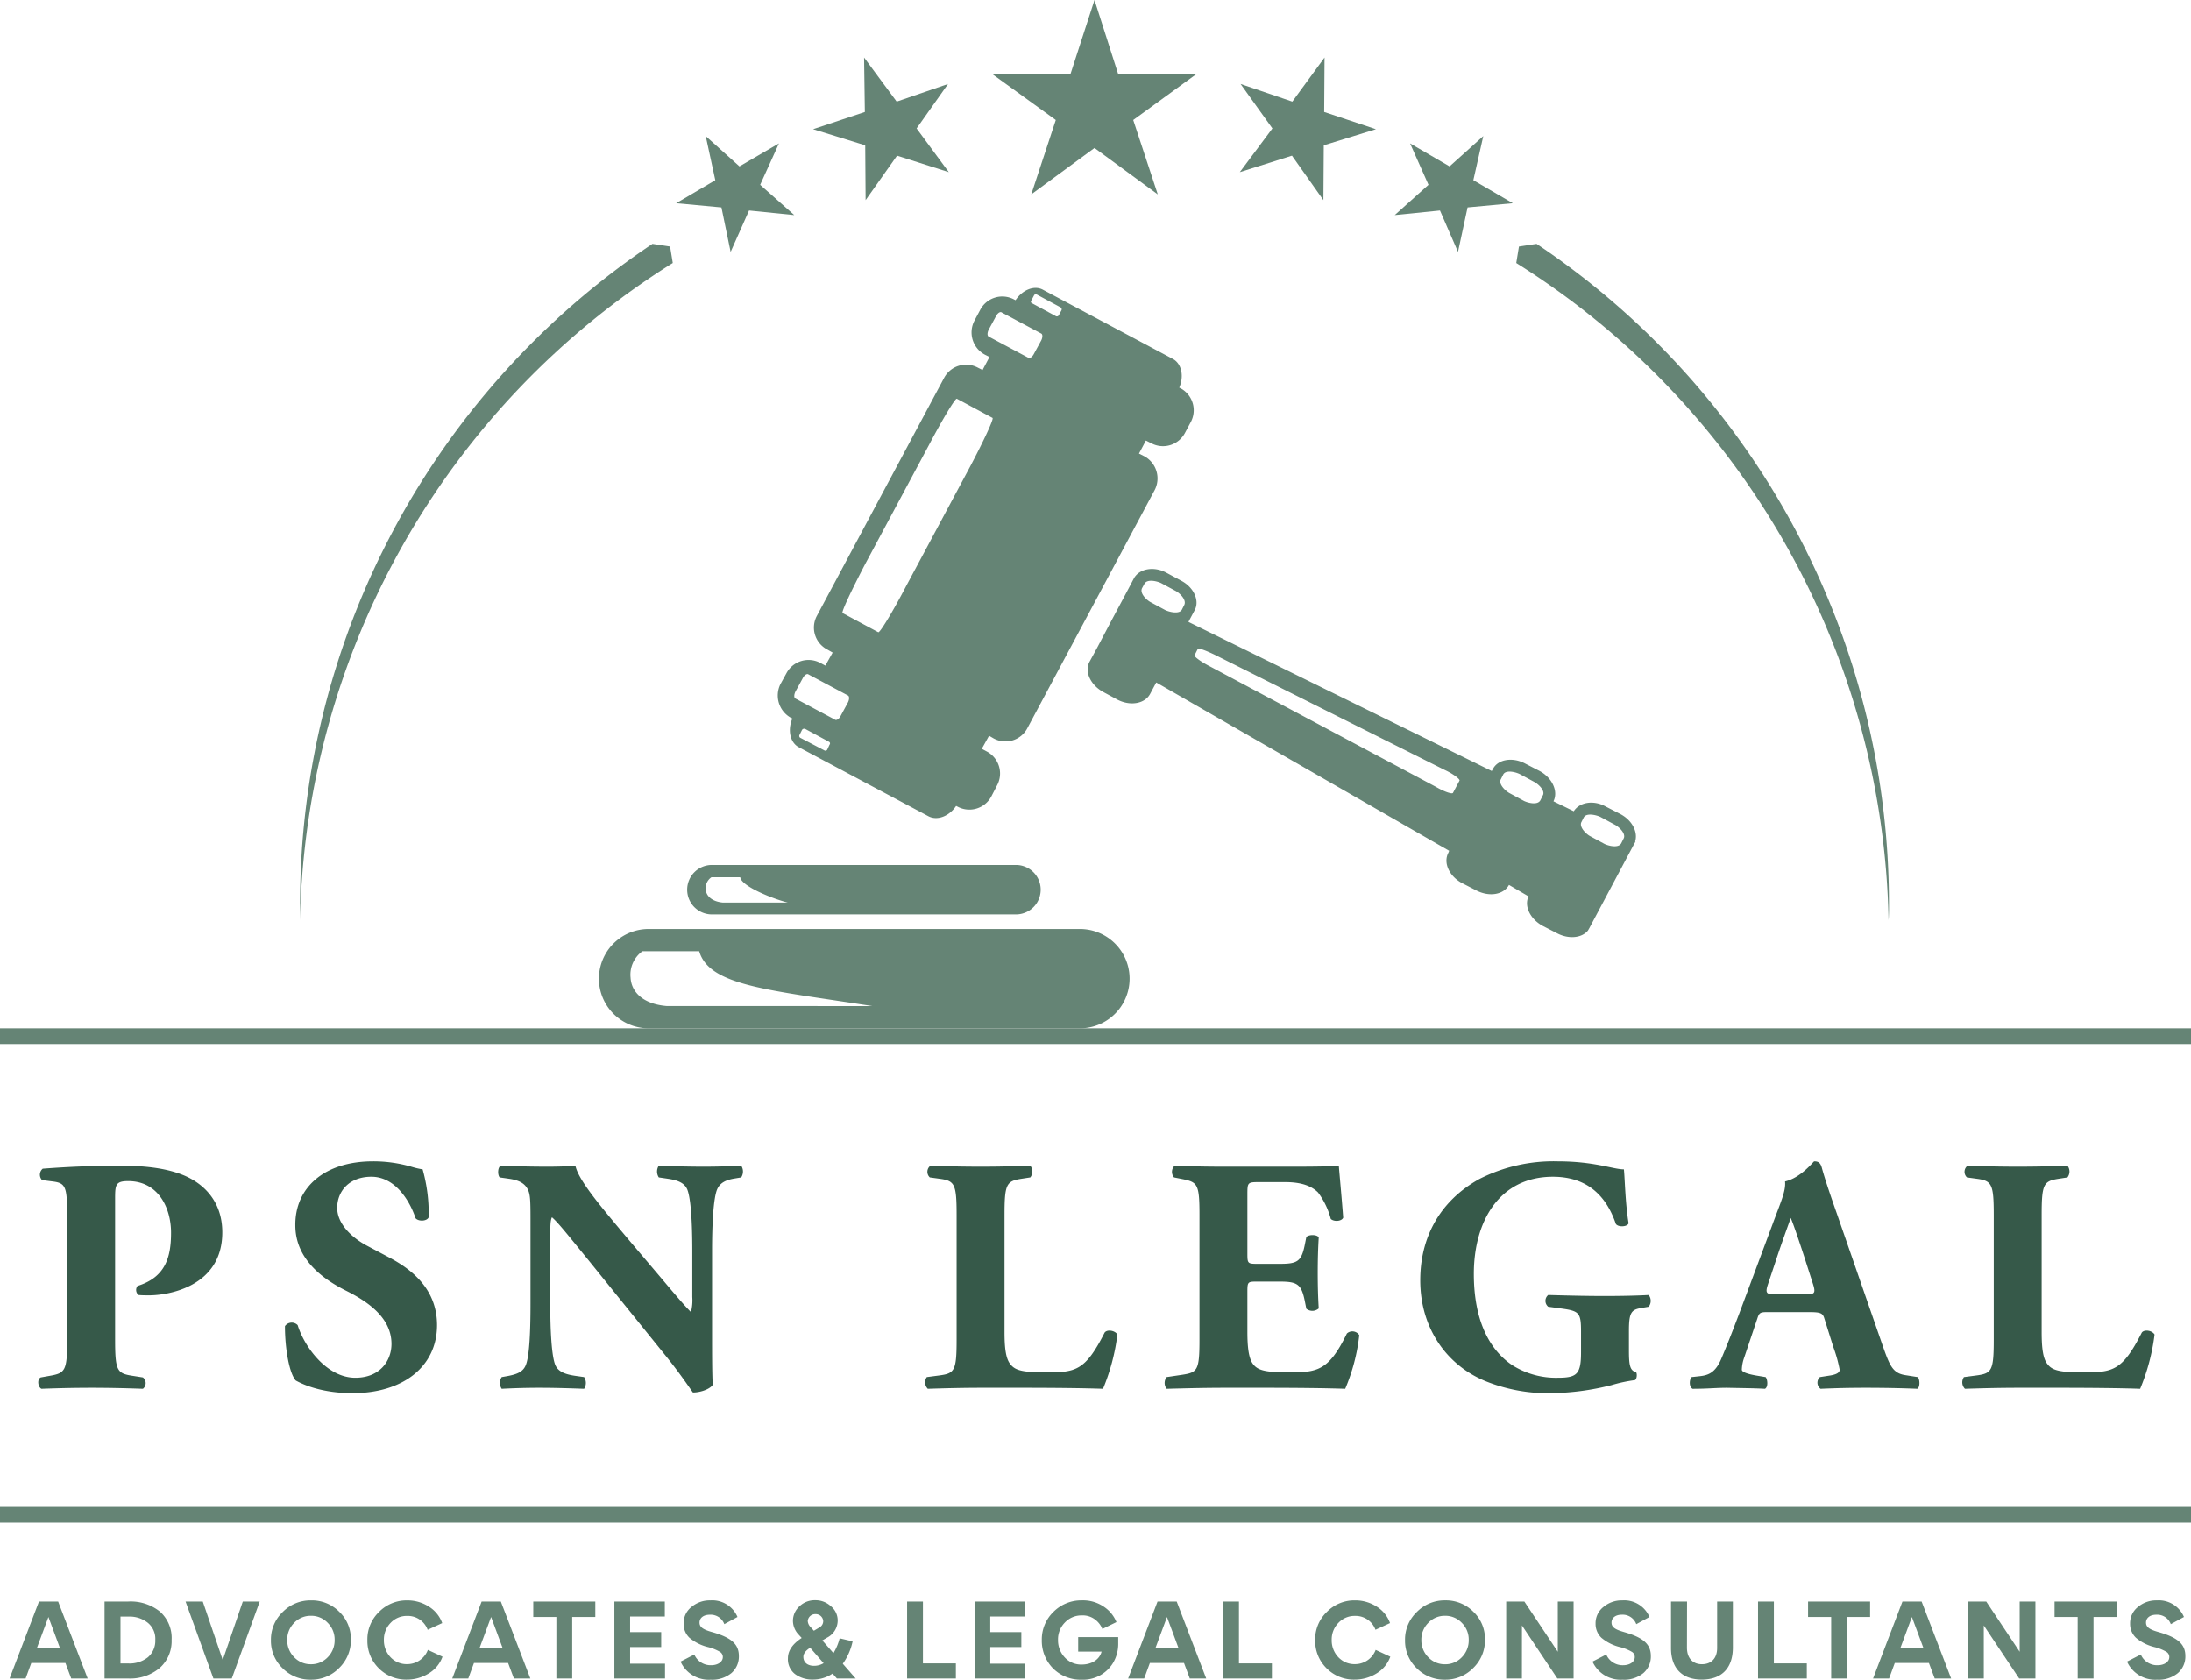 <svg xmlns="http://www.w3.org/2000/svg" width="457.829" height="351" viewBox="0 0 457.829 351">
  <g id="Group_59796" data-name="Group 59796" transform="translate(-454 -209)">
    <g id="Group_6" data-name="Group 6" transform="translate(0 52)">
      <path id="Path_36" data-name="Path 36" d="M3.331,2.027,4.523-1.219h7.13l1.212,3.246H16.3L10.132-14.061H6.125L-.018,2.027ZM8.1-10.835,10.522-4.3H5.673ZM33.842-6.048a7.392,7.392,0,0,0-2.424-5.9,9.77,9.77,0,0,0-6.657-2.116H19.83V2.027H24.7A9.6,9.6,0,0,0,31.377-.192,7.5,7.5,0,0,0,33.842-6.048Zm-3.411,0a4.544,4.544,0,0,1-1.541,3.637A6.135,6.135,0,0,1,24.8-1.117H23.158v-9.8h1.685A6.113,6.113,0,0,1,28.87-9.623,4.318,4.318,0,0,1,30.432-6.048Zm6.328-8.013L42.575,2.027h3.842l5.835-16.088H48.718L44.526-1.836,40.356-14.061ZM54.594-6.007A7.922,7.922,0,0,0,57.019-.13a8.061,8.061,0,0,0,5.9,2.4A8.046,8.046,0,0,0,68.833-.151,8.05,8.05,0,0,0,71.3-6.089a7.831,7.831,0,0,0-2.424-5.835A8.044,8.044,0,0,0,63-14.307a8.125,8.125,0,0,0-5.938,2.424A7.947,7.947,0,0,0,54.594-6.007Zm4.849-3.6a4.734,4.734,0,0,1,3.513-1.479A4.734,4.734,0,0,1,66.47-9.6a4.914,4.914,0,0,1,1.438,3.575,5,5,0,0,1-1.438,3.6A4.734,4.734,0,0,1,62.957-.952a4.734,4.734,0,0,1-3.513-1.479A5,5,0,0,1,58-6.027,4.914,4.914,0,0,1,59.443-9.6Zm15.307,3.6a8.025,8.025,0,0,0,2.383,5.9,8.008,8.008,0,0,0,5.9,2.363A8.541,8.541,0,0,0,87.55.979a6.731,6.731,0,0,0,2.9-3.513L87.386-3.952A4.607,4.607,0,0,1,83.071-.973a4.619,4.619,0,0,1-3.493-1.459A5.094,5.094,0,0,1,78.2-6.048,4.965,4.965,0,0,1,79.6-9.6a4.638,4.638,0,0,1,3.472-1.459,4.422,4.422,0,0,1,4.274,2.9l3.041-1.4a6.718,6.718,0,0,0-2.835-3.472,8.228,8.228,0,0,0-4.459-1.274,8.046,8.046,0,0,0-5.917,2.424A7.922,7.922,0,0,0,74.75-6.007ZM95.831,2.027l1.192-3.246h7.13l1.212,3.246H108.8l-6.164-16.088H98.625L92.482,2.027ZM100.6-10.835,103.022-4.3H98.173ZM114.24,2.027h3.308V-10.835h4.828v-3.226H109.412v3.226h4.828Zm12.122-16.088V2.027h10.581v-3.1H129.65V-4.548h6.493V-7.671H129.65v-3.267H136.9v-3.123Zm20.382,6.369c-1.829-.514-2.589-1.007-2.589-1.972s.822-1.644,2.137-1.644a3.027,3.027,0,0,1,3.041,1.972l2.753-1.5a5.728,5.728,0,0,0-5.65-3.472,5.938,5.938,0,0,0-3.965,1.377,4.312,4.312,0,0,0-1.644,3.472,3.983,3.983,0,0,0,1.233,2.979,9.464,9.464,0,0,0,3.924,1.952,9.167,9.167,0,0,1,2.4.966,1.234,1.234,0,0,1,.637,1.11c0,.986-1.027,1.705-2.445,1.705a3.707,3.707,0,0,1-3.513-2.24L140.19-1.507a6.44,6.44,0,0,0,6.287,3.781A6.311,6.311,0,0,0,150.813.9a4.583,4.583,0,0,0,1.562-3.6C152.374-5.267,150.587-6.6,146.744-7.692Zm30.039,9.718-2.692-3.082a12.436,12.436,0,0,0,2.055-4.685l-2.712-.637a11.182,11.182,0,0,1-1.294,3.1l-2.322-2.65.966-.575a4.033,4.033,0,0,0,2.24-3.6,3.8,3.8,0,0,0-1.418-2.979,4.683,4.683,0,0,0-3.267-1.253,4.571,4.571,0,0,0-3.328,1.294,4.083,4.083,0,0,0-1.336,3.041,4.231,4.231,0,0,0,1.212,2.876l.616.678c-1.911,1.253-2.876,2.65-2.876,4.233a3.906,3.906,0,0,0,1.5,3.329,6.015,6.015,0,0,0,3.719,1.13A7.174,7.174,0,0,0,171.955,1l.9,1.027ZM168.4-11.431A1.552,1.552,0,0,1,170-9.993a1.488,1.488,0,0,1-.781,1.336l-1.171.7-.678-.76a1.959,1.959,0,0,1-.6-1.274A1.558,1.558,0,0,1,168.4-11.431ZM168.072-.624c-1.151,0-2.219-.555-2.219-1.89,0-.657.473-1.294,1.418-1.89l2.815,3.226A3.86,3.86,0,0,1,168.072-.624Zm19.457-13.437V2.027H197.72V-1.137h-6.883V-14.061Zm14.095,0V2.027h10.581v-3.1h-7.294V-4.548H211.4V-7.671h-6.493v-3.267h7.253v-3.123Zm17.444,8.034a5,5,0,0,1,1.438-3.657,4.734,4.734,0,0,1,3.513-1.479,4.246,4.246,0,0,1,2.794.863,4.667,4.667,0,0,1,1.52,1.972l2.938-1.438a6.947,6.947,0,0,0-2.527-3.144,7.681,7.681,0,0,0-4.685-1.4,8.188,8.188,0,0,0-5.938,2.4,7.986,7.986,0,0,0-2.445,5.9A8.2,8.2,0,0,0,218-.11a8.111,8.111,0,0,0,6.02,2.383,7.3,7.3,0,0,0,6.513-3.452,7.784,7.784,0,0,0,1.11-4.191V-6.623H223.28V-3.6h4.89c-.411,1.623-2.014,2.712-4.15,2.712a4.612,4.612,0,0,1-3.555-1.5A5.2,5.2,0,0,1,219.068-6.027Zm18,8.054,1.192-3.246h7.13L246.6,2.027h3.431l-6.164-16.088H239.86L233.717,2.027Zm4.767-12.862L244.257-4.3h-4.849Zm11.732-3.226V2.027h10.191V-1.137h-6.883V-14.061ZM272.8-6.007a8.025,8.025,0,0,0,2.383,5.9,8.008,8.008,0,0,0,5.9,2.363A8.541,8.541,0,0,0,285.6.979a6.731,6.731,0,0,0,2.9-3.513l-3.061-1.418a4.607,4.607,0,0,1-4.315,2.979,4.619,4.619,0,0,1-3.493-1.459,5.094,5.094,0,0,1-1.377-3.616,4.965,4.965,0,0,1,1.4-3.555,4.638,4.638,0,0,1,3.472-1.459,4.422,4.422,0,0,1,4.274,2.9l3.041-1.4a6.718,6.718,0,0,0-2.835-3.472,8.228,8.228,0,0,0-4.459-1.274,8.046,8.046,0,0,0-5.917,2.424A7.922,7.922,0,0,0,272.8-6.007Zm18.779,0A7.922,7.922,0,0,0,294-.13a8.062,8.062,0,0,0,5.9,2.4,8.046,8.046,0,0,0,5.917-2.424,8.05,8.05,0,0,0,2.466-5.938,7.831,7.831,0,0,0-2.424-5.835,8.045,8.045,0,0,0-5.876-2.383,8.125,8.125,0,0,0-5.938,2.424A7.947,7.947,0,0,0,291.576-6.007Zm4.849-3.6a4.734,4.734,0,0,1,3.513-1.479A4.734,4.734,0,0,1,303.451-9.6a4.914,4.914,0,0,1,1.438,3.575,5,5,0,0,1-1.438,3.6,4.734,4.734,0,0,1-3.513,1.479,4.734,4.734,0,0,1-3.513-1.479,5,5,0,0,1-1.438-3.6A4.914,4.914,0,0,1,296.424-9.6Zm19.581.534,7.4,11.1h3.39V-14.061H323.5v10.5l-6.986-10.5h-3.8V2.027h3.287Zm21.307,1.377c-1.829-.514-2.589-1.007-2.589-1.972s.822-1.644,2.137-1.644A3.027,3.027,0,0,1,339.9-9.335l2.753-1.5A5.728,5.728,0,0,0,337-14.307a5.937,5.937,0,0,0-3.965,1.377,4.312,4.312,0,0,0-1.644,3.472,3.983,3.983,0,0,0,1.233,2.979,9.464,9.464,0,0,0,3.924,1.952,9.166,9.166,0,0,1,2.4.966,1.234,1.234,0,0,1,.637,1.11c0,.986-1.027,1.705-2.445,1.705a3.707,3.707,0,0,1-3.513-2.24l-2.876,1.479a6.44,6.44,0,0,0,6.287,3.781A6.311,6.311,0,0,0,341.38.9a4.583,4.583,0,0,0,1.562-3.6C342.941-5.267,341.154-6.6,337.312-7.692Zm19.478-6.369v9.718c0,2.075-1.151,3.39-3.185,3.39-1.829,0-3.123-1.192-3.123-3.472l.021-9.636h-3.349v9.718c0,4.048,2.137,6.6,6.431,6.6,4.274,0,6.493-2.507,6.493-6.719v-9.6Zm8.547,0V2.027h10.191V-1.137h-6.883V-14.061ZM380.623,2.027h3.308V-10.835h4.828v-3.226H375.795v3.226h4.828Zm12.1,0,1.192-3.246h7.13l1.212,3.246h3.431l-6.164-16.088h-4.007L389.376,2.027Zm4.767-12.862L399.916-4.3h-4.849Zm15.019,1.767,7.4,11.1h3.39V-14.061h-3.287v10.5l-6.986-10.5h-3.8V2.027h3.287Zm19.622,11.1h3.308V-10.835h4.828v-3.226H427.3v3.226h4.828ZM449-7.692c-1.829-.514-2.589-1.007-2.589-1.972s.822-1.644,2.137-1.644a3.027,3.027,0,0,1,3.041,1.972l2.753-1.5a5.728,5.728,0,0,0-5.65-3.472,5.937,5.937,0,0,0-3.965,1.377,4.312,4.312,0,0,0-1.644,3.472,3.983,3.983,0,0,0,1.233,2.979,9.464,9.464,0,0,0,3.924,1.952,9.167,9.167,0,0,1,2.4.966,1.234,1.234,0,0,1,.637,1.11c0,.986-1.027,1.705-2.445,1.705a3.707,3.707,0,0,1-3.513-2.24l-2.876,1.479a6.44,6.44,0,0,0,6.287,3.781A6.312,6.312,0,0,0,453.07.9a4.583,4.583,0,0,0,1.561-3.6C454.631-5.267,452.844-6.6,449-7.692Z" transform="translate(456.018 505.727)" fill="#658475"/>
      <g id="Group_5" data-name="Group 5" transform="translate(-76)">
        <rect id="Rectangle_3" data-name="Rectangle 3" width="457.829" height="3.285" transform="translate(530 371.88)" fill="#658475"/>
        <g id="Group_4" data-name="Group 4" transform="translate(592.703 157)">
          <path id="Path_31" data-name="Path 31" d="M747.167,556.21l4.969,15.543,16.347-.081-13.223,9.614,5.13,15.543-13.223-9.694-13.214,9.694,5.127-15.543-13.3-9.614,16.346.081Zm-81.236,28.442,2,9.213-8.175,4.809,9.458.879,1.92,9.295,3.847-8.65,9.452.958-7.127-6.328,3.923-8.653-8.253,4.806Zm33.088-16.424.161,11.378-10.815,3.605,10.892,3.365.082,11.457,6.569-9.293,10.815,3.446-6.73-9.137,6.569-9.29-10.731,3.685Zm129.39,16.424-2.078,9.213,8.251,4.809-9.456.879-2,9.295-3.765-8.65-9.456.958,7.055-6.328-3.849-8.653,8.254,4.806Zm-33.17-16.424-.076,11.378,10.813,3.605-10.9,3.365L795,598.033l-6.569-9.293-10.9,3.446,6.812-9.137-6.652-9.29,10.815,3.685Zm44.305,38.938a165.878,165.878,0,0,1,73.631,137.965c0,1.12,0,2.242-.078,3.364A165.83,165.83,0,0,0,835.3,611.17l.563-3.444Zm-180.5,4A165.888,165.888,0,0,0,581.166,748.5v-3.364A165.88,165.88,0,0,1,654.8,607.166l3.683.56Z" transform="translate(-581.166 -556.21)" fill="#658475" fill-rule="evenodd"/>
          <path id="Path_34" data-name="Path 34" d="M701.488,603.324l1.2-2.244a5.211,5.211,0,0,1,7.055-2.162l.321.16c1.441-2.163,3.923-3.2,5.767-2.163l27.079,14.422c1.844.961,2.406,3.6,1.361,6.009l.321.16a5.222,5.222,0,0,1,2.081,7.051l-1.2,2.242a5.189,5.189,0,0,1-7.054,2.165l-1.12-.56-1.441,2.725,1.12.56a5.274,5.274,0,0,1,2.165,7.05l-26.6,49.753a5.166,5.166,0,0,1-7.055,2.162l-.96-.56-1.518,2.725,1.038.56a5.206,5.206,0,0,1,2.166,7.053l-1.2,2.321a5.2,5.2,0,0,1-7.051,2.163l-.318-.158c-1.442,2.163-3.926,3.123-5.77,2.163L664.793,692.5c-1.844-.961-2.407-3.605-1.363-6.01l-.321-.158a5.329,5.329,0,0,1-2.163-7.051l1.281-2.324a5.228,5.228,0,0,1,7.048-2.083l1.044.56,1.526-2.723-1.123-.641a5.162,5.162,0,0,1-2.163-7.051l26.6-49.755a5.2,5.2,0,0,1,7.049-2.08l.966.479,1.442-2.723-.961-.482a5.275,5.275,0,0,1-2.163-7.132Zm-54.8,113.768H710.22a5.169,5.169,0,0,1,0,10.337H646.687a5.169,5.169,0,1,1,0-10.337Zm2.159,7.854c-2.32-.242-3.446-1.444-3.522-2.724a2.741,2.741,0,0,1,1.2-2.565h6.008c.242,1.924,6.972,4.568,9.937,5.289Zm-15.464,5.528h90.137a10.375,10.375,0,0,1,0,20.75H633.382a10.375,10.375,0,1,1,0-20.75Zm3.849,16.1c-5.045-.4-7.454-2.965-7.612-5.928a6.033,6.033,0,0,1,2.483-5.531h11.858c2.083,7.294,14.746,8.095,36.136,11.46Zm180.027-22.915c-.964,2,.321,4.728,2.966,6.167l2.965,1.524c2.4,1.281,5.2,1.042,6.487-.56h0l.32-.56,9.295-17.466.321-.561h-.082c.64-2-.641-4.488-3.125-5.769l-2.965-1.524c-2.56-1.441-5.525-.961-6.73.961l-4.244-2.081c1.045-2.084-.242-4.888-2.887-6.328l-2.963-1.526c-2.64-1.441-5.764-.958-6.806,1.124l-.243.4L746.19,666.3l1.281-2.405c1.127-2-.158-4.883-2.881-6.248l-2.963-1.6c-2.646-1.445-5.685-.881-6.814,1.12l-1.517,2.883-3.125,5.849-3.123,5.93-1.526,2.8c-1.121,2.083.237,4.888,2.883,6.329l2.963,1.6c2.646,1.362,5.693.881,6.814-1.2l1.279-2.4,61.21,35.173-.16.4c-1.12,2.084.16,4.888,2.805,6.328l2.964,1.523c2.726,1.442,5.767.961,6.89-1.12Zm-5.286-25.477c.558-1.041,2.646-.481,3.446-.081l2.963,1.6c.8.4,2.484,1.842,1.844,2.883l-.481.964c-.563,1.121-2.644.561-3.45.16l-2.964-1.6c-.8-.4-2.48-1.921-1.839-2.964ZM750.52,675.512l47.347,25.238c1.768,1.042,3.446,1.6,3.605,1.281l1.363-2.563c.161-.242-1.2-1.362-3.123-2.241L751.723,673.19c-1.844-.884-3.446-1.524-3.605-1.2l-.646,1.285c-.158.24,1.2,1.279,3.048,2.241ZM828.8,707.16c.557-1.041,2.722-.481,3.52-.081l2.966,1.6c.8.4,2.407,1.844,1.844,2.884l-.481.963c-.563,1.123-2.726.563-3.529.161l-2.963-1.6c-.8-.4-2.4-1.92-1.842-2.965Zm-91.821-48.793c.563-1.123,2.728-.563,3.528-.16l2.965,1.6c.8.4,2.4,1.842,1.844,2.963l-.485.961c-.56,1.042-2.722.482-3.523.081l-2.965-1.6c-.8-.4-2.4-1.844-1.842-2.965Zm-63.053,6.088,7.453,4.007c.321.158,2.963-4.165,5.848-9.694l13.3-24.839c2.881-5.446,5.046-10.1,4.725-10.253l-7.453-4.007c-.321-.158-2.966,4.246-5.846,9.7L678.65,654.2c-2.883,5.527-5.048,10.1-4.727,10.255Zm-9.853,17.867,8.253,4.406c.319.24.884-.16,1.2-.8l1.518-2.805c.318-.637.318-1.282,0-1.442l-8.256-4.406c-.319-.24-.878.161-1.194.8l-1.526,2.8c-.319.642-.319,1.285,0,1.444Zm.96,8.172,5.051,2.642a.432.432,0,0,0,.64-.16l.481-1.039a.373.373,0,0,0-.082-.56l-5.046-2.726a.538.538,0,0,0-.641.24l-.479.96a.47.47,0,0,0,.076.642Zm42.142-88.851,8.253,4.4c.321.163.321.8,0,1.445l-1.523,2.8c-.321.642-.878,1.041-1.2.8l-8.253-4.407c-.321-.16-.321-.8,0-1.441l1.517-2.805c.326-.641.882-1.039,1.2-.8Zm7.293-3.767,5.046,2.723a.494.494,0,0,1,.158.563l-.557,1.041a.47.47,0,0,1-.563.24l-5.046-2.725a.351.351,0,0,1-.158-.56l.557-1.042a.416.416,0,0,1,.563-.24Z" transform="translate(-560.559 -536.346)" fill="#658475" fill-rule="evenodd"/>
        </g>
        <rect id="Rectangle_4" data-name="Rectangle 4" width="457.829" height="3.285" transform="translate(530 471.905)" fill="#658475"/>
      </g>
    </g>
    <path id="Path_40" data-name="Path 40" d="M7.98-10.08c0,6.51-.42,7-3.57,7.56l-1.96.35c-.77.35-.63,1.96.14,2.38C6.37.07,9.73,0,13.09,0S19.88.07,23.8.21a1.514,1.514,0,0,0,0-2.38l-2.24-.35c-3.15-.49-3.57-1.05-3.57-7.56V-39.62c0-2.8.14-3.57,2.73-3.57,6.3,0,8.96,5.6,8.96,10.78s-1.19,9.31-7,11.13a1.343,1.343,0,0,0,.21,1.89c.77.07,1.4.07,2.24.07,3.71,0,15.26-1.68,15.26-13.16,0-6.79-4.27-10.5-8.54-12.11-2.94-1.12-6.86-1.82-12.81-1.82-6.09,0-11.55.28-16.17.63a1.62,1.62,0,0,0-.14,2.38l2.17.28c2.94.35,3.08,1.19,3.08,8.26Zm77.28-3.01c0-7.7-5.53-11.76-9.87-14.07l-4.62-2.45c-3.5-1.82-6.37-4.76-6.37-7.98,0-3.5,2.52-6.51,7.14-6.51,5.04,0,8.05,5.11,9.24,8.68.63.7,2.38.63,2.73-.21a34.1,34.1,0,0,0-1.26-10.01,16.579,16.579,0,0,1-2.38-.56,28.4,28.4,0,0,0-7.98-1.12c-10.15,0-16.31,5.46-16.24,13.37,0,6.93,5.53,11.13,10.57,13.65,4.2,2.1,9.52,5.46,9.52,11.13,0,3.5-2.38,7.07-7.56,7.07-5.95,0-10.64-6.44-12.04-10.99a1.727,1.727,0,0,0-2.66.21c0,4.76.91,9.8,2.24,11.34,1.47.84,5.46,2.66,11.9,2.66C78.19,1.12,85.26-4.48,85.26-13.09Zm57.47-15.54c0-5.67.28-10.92,1.05-12.81.63-1.47,1.96-2.03,3.78-2.31l1.26-.21a2.222,2.222,0,0,0,0-2.45c-2.73.14-5.25.21-7.84.21-2.87,0-5.6-.07-9.38-.21a2.222,2.222,0,0,0,0,2.45l1.89.28c1.89.28,3.43.77,4.06,2.24.77,1.89,1.05,7.14,1.05,12.81v9.66a10.05,10.05,0,0,1-.28,3.15c-1.61-1.61-3.64-4.06-6.72-7.7l-5.88-6.93c-6.3-7.49-10.85-12.81-11.55-15.96-1.47.14-3.5.21-5.88.21-2.87,0-6.37-.07-9.66-.21-.7.21-.77,1.89-.28,2.45l1.96.28c2.45.35,3.43,1.19,3.99,2.38.42.98.49,2.1.49,5.95v17.78c0,5.67-.21,10.92-.98,12.81-.56,1.47-1.96,1.96-3.85,2.31l-1.19.21a2.222,2.222,0,0,0,0,2.45c2.66-.14,5.25-.21,7.84-.21,2.8,0,5.6.07,9.38.21a2.222,2.222,0,0,0,0-2.45l-1.96-.28c-1.82-.28-3.43-.77-4.06-2.24-.77-1.89-1.05-7.14-1.05-12.81V-31.15c0-2.59,0-3.78.35-4.48,1.26,1.05,3.57,3.99,7.63,8.96L133.07-6.65c3.29,4.06,5.6,7.63,5.67,7.63,1.68,0,3.64-.77,4.13-1.61-.14-2.31-.14-6.72-.14-11.27Zm61.11-7.49c0-6.51.42-7.07,3.57-7.56l1.82-.28a2,2,0,0,0,0-2.45c-3.5.14-7,.21-10.36.21s-6.86-.07-10.5-.21a1.593,1.593,0,0,0-.14,2.45l2.03.28c3.15.42,3.57,1.05,3.57,7.56v26.04c0,6.51-.42,7.07-3.57,7.49l-2.66.35a1.921,1.921,0,0,0,.21,2.45C192.15.07,195.65,0,198.87,0h9.38c5.74,0,12.46.07,16.17.21a43.162,43.162,0,0,0,3.01-11.34c-.49-.84-2.1-1.12-2.66-.42-4.13,8.12-6.09,8.33-12.46,8.33-5.11,0-6.37-.56-7.28-1.75-.91-1.12-1.19-3.36-1.19-6.65Zm50.75-4.13c0-2.59,0-2.73,2.31-2.73h5.6c3.43,0,5.53.84,6.86,2.17a16.2,16.2,0,0,1,2.66,5.53c.7.63,2.31.49,2.59-.28-.35-4.69-.84-9.73-.91-10.85-.91.14-4.9.21-9.38.21H249.48c-3.36,0-6.79-.07-10.08-.21a1.76,1.76,0,0,0-.14,2.45l1.75.35c3.15.63,3.57,1.05,3.57,7.42v26.11c0,6.44-.42,6.86-3.57,7.35l-3.29.49a2,2,0,0,0,0,2.45C242.97.07,246.4,0,249.76,0h9.1c5.74,0,12.46.07,16.17.21a39.687,39.687,0,0,0,2.94-11.2,1.7,1.7,0,0,0-2.59-.35c-3.85,7.91-6.23,8.12-12.32,8.12-5.11,0-6.44-.56-7.35-1.82-.84-1.19-1.12-3.43-1.12-6.65v-8.33c0-2.1.07-2.17,1.96-2.17h4.83c3.64,0,4.48.56,5.18,3.92l.35,1.75a2.007,2.007,0,0,0,2.59-.07c-.14-2.24-.21-4.76-.21-7.42s.07-5.18.21-7.42c-.35-.63-2.1-.63-2.59-.07l-.35,1.75c-.7,3.36-1.54,3.85-5.18,3.85h-4.83c-1.89,0-1.96-.14-1.96-2.1Zm79.73,28.42c0-3.78.42-4.48,2.52-4.83l1.61-.28a2,2,0,0,0,0-2.45c-2.38.14-5.81.21-9.17.21-3.43,0-6.86-.07-11.83-.21a1.588,1.588,0,0,0,0,2.45l3.08.42c3.36.49,3.78.91,3.78,4.69v4.41c0,4.55-.84,5.32-4.83,5.32a17.108,17.108,0,0,1-9.59-2.66c-4.55-3.08-7.98-9.03-7.98-19.04,0-11.06,5.39-20.3,16.52-20.3,6.51,0,10.92,3.29,13.16,9.87.49.7,2.38.63,2.66-.14-.7-4.27-.77-9.17-.98-11.27-2.24,0-6.09-1.68-13.86-1.68a34.214,34.214,0,0,0-16.38,3.71c-8.4,4.69-12.32,12.39-12.32,21.14,0,10.08,5.6,17.85,13.79,21.14a34.867,34.867,0,0,0,13.79,2.45A54.078,54.078,0,0,0,330.68-.56a31.334,31.334,0,0,1,4.9-1.05c.42-.21.49-1.4.21-1.68-1.33-.28-1.47-1.68-1.47-4.62Zm37.45-3.99c2.45,0,3.01.14,3.36,1.26l1.89,6.02a29.556,29.556,0,0,1,1.33,4.76c0,.42-.28.91-1.89,1.19l-2.24.35a1.588,1.588,0,0,0,.14,2.45c3.22-.14,5.95-.21,9.45-.21,3.64,0,7.42.07,10.78.21.63-.42.49-2.1.07-2.45L392-2.66c-2.59-.42-3.22-2.03-4.69-6.23l-9.52-27.44c-1.75-4.97-2.59-7.56-3.15-9.59-.28-1.05-.7-1.4-1.61-1.4-.14,0-2.73,3.43-6.09,4.2.21,2.03-.98,4.48-2.59,8.89l-6.37,17.08c-1.89,5.04-3.22,8.4-4.41,11.2-1.19,2.73-2.59,3.29-4.27,3.5l-1.89.21c-.49.56-.56,2.03.21,2.45,3.22,0,4.83-.21,7.21-.21,2.94.07,5.46.07,7.91.21.7-.35.56-1.96.14-2.45l-2.1-.35c-1.96-.35-2.87-.77-2.87-1.19a8.165,8.165,0,0,1,.49-2.52l2.73-8.12c.42-1.33.63-1.4,2.31-1.4Zm-6.93-3.71c-1.75,0-2.1-.21-1.47-2.1l1.75-5.25c1.05-3.22,2.45-7,3.01-8.61.63,1.47,1.89,5.25,2.87,8.26l1.82,5.67c.56,1.82.21,2.03-1.4,2.03Zm55.72-16.59c0-6.51.42-7.07,3.57-7.56l1.82-.28a2,2,0,0,0,0-2.45c-3.5.14-7,.21-10.36.21s-6.86-.07-10.5-.21a1.593,1.593,0,0,0-.14,2.45l2.03.28c3.15.42,3.57,1.05,3.57,7.56v26.04c0,6.51-.42,7.07-3.57,7.49l-2.66.35a1.921,1.921,0,0,0,.21,2.45C408.87.07,412.37,0,415.59,0h9.38c5.74,0,12.46.07,16.17.21a43.163,43.163,0,0,0,3.01-11.34c-.49-.84-2.1-1.12-2.66-.42-4.13,8.12-6.09,8.33-12.46,8.33-5.11,0-6.37-.56-7.28-1.75-.91-1.12-1.19-3.36-1.19-6.65Z" transform="translate(460.062 499)" fill="#365949"/>
  </g>
</svg>
